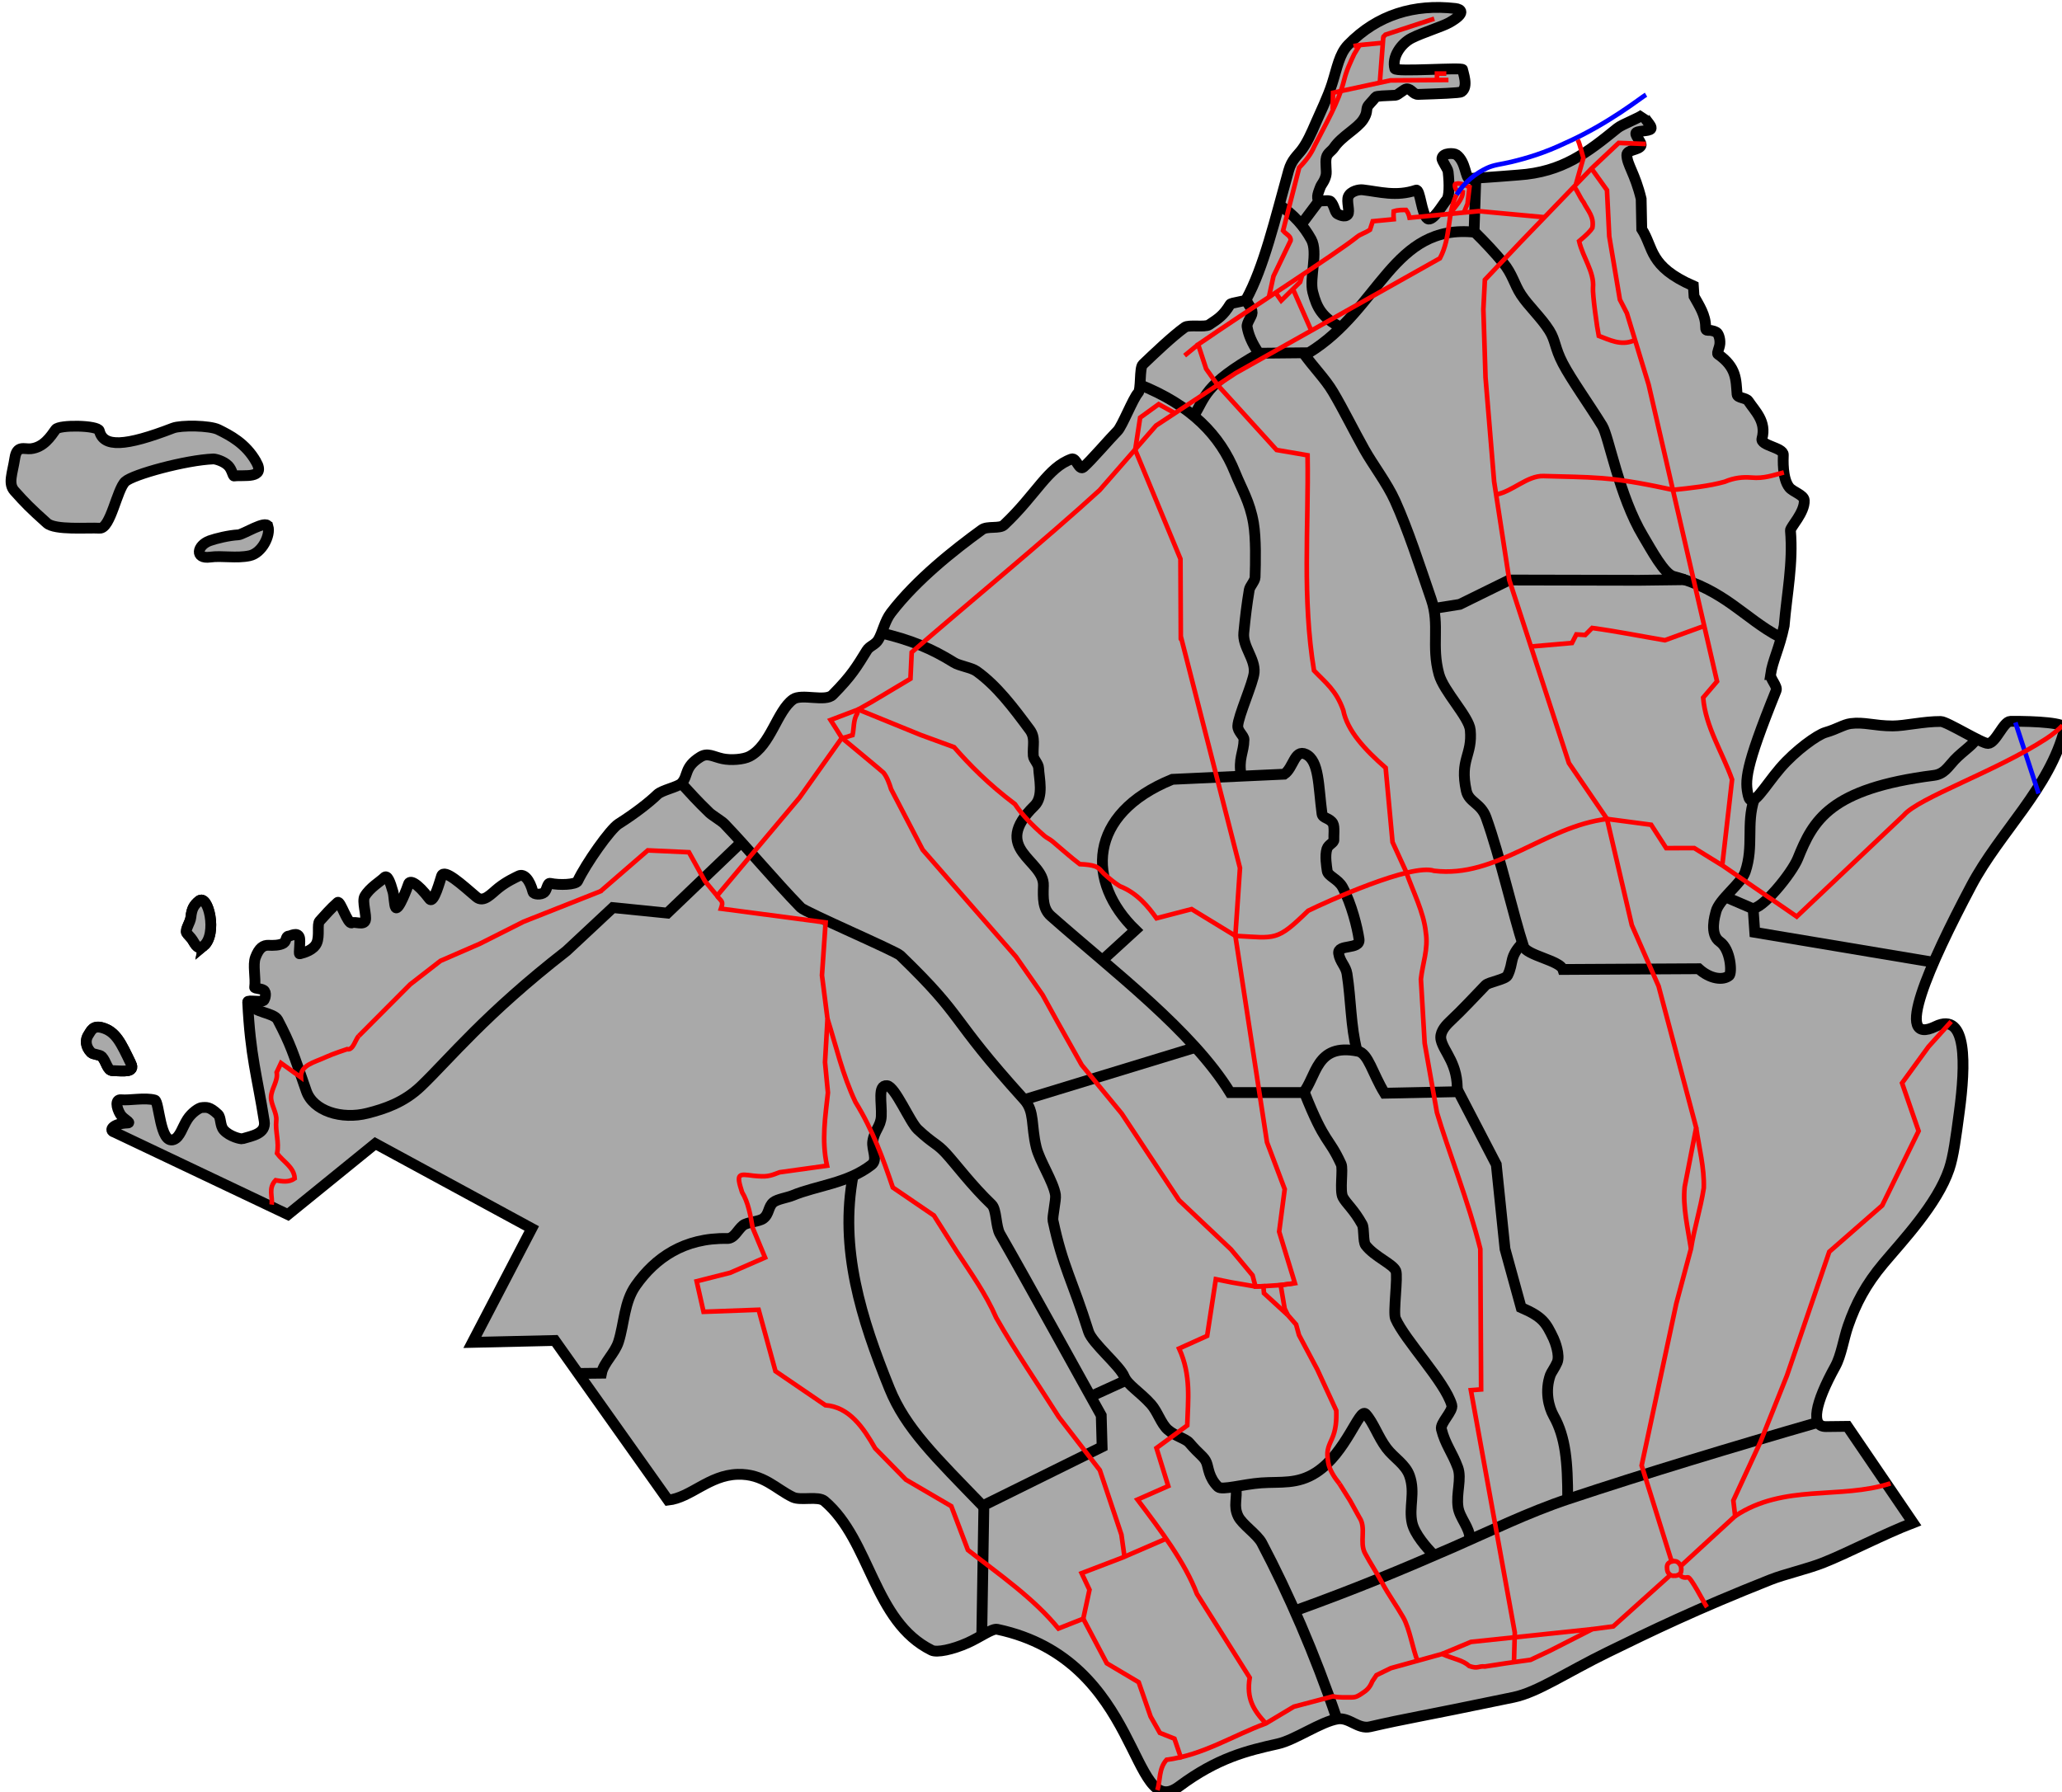 <?xml version="1.0" encoding="UTF-8" standalone="no"?>
<!-- Created with Inkscape (http://www.inkscape.org/) -->

<svg
   xmlns:dc="http://purl.org/dc/elements/1.1/"
   xmlns:cc="http://creativecommons.org/ns#"
   xmlns:rdf="http://www.w3.org/1999/02/22-rdf-syntax-ns#"
   xmlns:svg="http://www.w3.org/2000/svg"
   xmlns="http://www.w3.org/2000/svg"
   xmlns:sodipodi="http://sodipodi.sourceforge.net/DTD/sodipodi-0.dtd"
   xmlns:inkscape="http://www.inkscape.org/namespaces/inkscape"
   width="117.973mm"
   height="102.553mm"
   viewBox="0 0 117.973 102.553"
   version="1.1"
   id="svg949"
   sodipodi:docname="PhlMapProvCavRoad.svg"
   inkscape:version="0.92.2 (5c3e80d, 2017-08-06)">
  <defs
     id="defs943" />
  <sodipodi:namedview
     id="base"
     pagecolor="#ffffff"
     bordercolor="#666666"
     borderopacity="1.0"
     inkscape:pageopacity="0.0"
     inkscape:pageshadow="2"
     inkscape:zoom="1.3596425"
     inkscape:cx="222.9418"
     inkscape:cy="193.80095"
     inkscape:document-units="mm"
     inkscape:current-layer="g1056"
     showgrid="false"
     inkscape:window-width="1366"
     inkscape:window-height="705"
     inkscape:window-x="-4"
     inkscape:window-y="-4"
     inkscape:window-maximized="1" />
  <g
     inkscape:label="Layer 1"
     inkscape:groupmode="layer"
     id="layer1"
     transform="translate(-40.647,-94.447)">
    <g
       transform="matrix(0.265,0,0,0.265,-114.252,30.537)"
       id="g79">
      <g
         id="g1038"
         transform="translate(-0.558,-31.4)">
        <g
           id="g1662">
          <g
             id="g5556"
             transform="matrix(2.332,0,0,2.332,-1110.843,-652.132)">
            <g
               id="g5380">
              <g
                 id="g990">
                <g
                   id="g1056">
                  <g
                     id="g1024">
                    <g
                       style="fill:#a9a9a9;fill-opacity:1;stroke:#000000;stroke-opacity:1"
                       id="g1691">
                      <path
                         style="fill:none;fill-opacity:1;fill-rule:evenodd;stroke:#000000;stroke-width:1px;stroke-linecap:butt;stroke-linejoin:miter;stroke-opacity:1"
                         d="m 746.091,484.116 c 1.317,-1.076 0.422,-4.886 -0.44,-4.159 -0.44,0.371 -0.658,0.696 -0.738,1.502 -0.049,0.499 -0.542,1.112 -0.395,1.448 0.041,0.092 0.401,0.426 0.535,0.645 0.306,0.502 0.545,0.966 1.038,0.563 z"
                         id="path3052"
                         sodipodi:nodetypes="csssss"
                         inkscape:connector-curvature="0" />
                      <path
                         style="fill:none;fill-opacity:1;fill-rule:evenodd;stroke:#000000;stroke-width:1px;stroke-linecap:butt;stroke-linejoin:miter;stroke-opacity:1"
                         d="m 739.352,494.988 c -0.912,-1.878 -1.37,-2.955 -2.68,-3.306 -0.844,-0.226 -1.015,0.336 -1.232,0.646 -0.318,0.455 -0.307,1.118 0.245,1.665 0.177,0.176 0.806,0.181 0.982,0.37 0.437,0.472 0.491,1.298 1.006,1.302 0.929,0.01 2.123,0.236 1.68,-0.678 z"
                         id="path3054"
                         sodipodi:nodetypes="cssssss"
                         inkscape:connector-curvature="0" />
                      <path
                         style="fill:none;fill-opacity:1;fill-rule:evenodd;stroke:#000000;stroke-width:1px;stroke-linecap:butt;stroke-linejoin:miter;stroke-opacity:1"
                         d="m 863.877,412.945 -0.166,5.01 c 1.081,1.066 1.948,2.012 2.684,2.894 0.877,1.051 1.035,2.012 1.673,2.978 0.695,1.052 1.859,2.111 2.609,3.299 0.588,0.932 0.495,1.607 1.251,3.054 0.784,1.5 2.428,3.79 3.651,5.773 0.611,0.991 1.558,6.51 3.787,10.219 0.755,1.257 1.937,3.495 2.812,3.726 4.739,1.253 6.546,3.867 9.777,5.584"
                         id="path3058"
                         sodipodi:nodetypes="ccssssssss"
                         inkscape:connector-curvature="0" />
                      <path
                         style="fill:none;fill-opacity:1;fill-rule:evenodd;stroke:#000000;stroke-width:1px;stroke-linecap:butt;stroke-linejoin:miter;stroke-opacity:1"
                         d="m 842.648,424.2 c 0.044,0.547 0.524,0.775 0.515,1.291 -0.006,0.327 -0.525,0.928 -0.464,1.293 0.114,0.676 0.403,1.452 1.085,2.452 l 4.634,-0.046 c 6.614,-4.059 7.75,-12.008 15.413,-11.155"
                         id="path3834"
                         sodipodi:nodetypes="cssccs"
                         inkscape:connector-curvature="0" />
                      <path
                         style="fill:none;fill-opacity:1;fill-rule:evenodd;stroke:#000000;stroke-width:1px;stroke-linecap:butt;stroke-linejoin:miter;stroke-opacity:1"
                         d="m 845.608,415.455 c 1.438,0.945 2.37,2.049 3.027,3.24 0.666,1.208 -0.196,3.566 0.143,4.876 0.377,1.462 0.855,2.348 2.58,3.259"
                         id="path3836"
                         sodipodi:nodetypes="csss"
                         inkscape:connector-curvature="0" />
                      <path
                         style="fill:none;fill-opacity:1;fill-rule:evenodd;stroke:#000000;stroke-width:1px;stroke-linecap:butt;stroke-linejoin:miter;stroke-opacity:1"
                         d="m 847.795,417.205 1.688,-2.25"
                         id="path3838"
                         sodipodi:nodetypes="cs"
                         inkscape:connector-curvature="0" />
                      <path
                         style="fill:none;fill-opacity:1;fill-rule:evenodd;stroke:#000000;stroke-width:1px;stroke-linecap:butt;stroke-linejoin:miter;stroke-opacity:1"
                         d="m 847.863,429.149 c 0.963,1.381 2.04,2.405 2.797,3.684 0.954,1.611 1.91,3.559 2.885,5.301 0.81,1.446 2.111,3.132 2.848,4.763 1.199,2.654 2.245,5.889 3.365,9.153 0.8,2.333 -0.02,4.279 0.705,6.913 0.434,1.579 2.785,3.949 2.896,5.154 0.221,2.386 -1,2.675 -0.369,5.623 0.234,1.092 1.344,1.127 1.833,2.48 1.305,3.611 2.517,9.039 3.468,11.941 0.272,0.83 3.372,1.306 3.645,2.135 l 12.57,-0.068 c 1.055,0.964 2.28,1.107 2.827,0.627 0.26,-0.228 0.155,-2.411 -0.87,-3.129 -0.986,-0.69 -0.447,-2.433 -0.357,-2.788 0.294,-1.16 2.328,-2.562 2.711,-3.682 0.812,-2.378 0.071,-4.417 0.825,-6.72"
                         id="path3840"
                         sodipodi:nodetypes="csssssssssccsssss"
                         inkscape:connector-curvature="0" />
                      <path
                         style="fill:none;fill-opacity:1;fill-rule:evenodd;stroke:#000000;stroke-width:1px;stroke-linecap:butt;stroke-linejoin:miter;stroke-opacity:1"
                         d="m 859.829,452.894 2.557,-0.406 4.585,-2.254 12.011,0.025 4.342,-0.055"
                         id="path3844"
                         sodipodi:nodetypes="ccccs"
                         inkscape:connector-curvature="0" />
                      <path
                         style="fill:none;fill-opacity:1;fill-rule:evenodd;stroke:#000000;stroke-width:1px;stroke-linecap:butt;stroke-linejoin:miter;stroke-opacity:1"
                         d="m 887.141,479.644 2.407,1.034 0.151,2.18 16.625,2.784"
                         id="path3847"
                         sodipodi:nodetypes="cccs"
                         inkscape:connector-curvature="0" />
                      <path
                         style="fill:none;fill-opacity:1;fill-rule:evenodd;stroke:#000000;stroke-width:1px;stroke-linecap:butt;stroke-linejoin:miter;stroke-opacity:1"
                         d="m 889.391,480.644 c 0.925,0.213 3.74,-3.248 4.297,-4.633 1.416,-3.516 2.94,-6.466 12.597,-7.688 0.946,-0.12 1.299,-0.781 1.892,-1.418 0.782,-0.84 2.031,-1.606 2.023,-2.076"
                         id="path3849"
                         sodipodi:nodetypes="cssss"
                         inkscape:connector-curvature="0" />
                      <path
                         style="fill:none;fill-opacity:1;fill-rule:evenodd;stroke:#000000;stroke-width:1px;stroke-linecap:butt;stroke-linejoin:miter;stroke-opacity:1"
                         d="m 832.685,432.121 c 4.888,1.936 7.534,4.773 8.887,8.132 0.644,1.6 1.381,2.731 1.717,4.702 0.243,1.425 0.192,3.669 0.148,5.033 -0.011,0.339 -0.488,0.835 -0.538,1.144 -0.231,1.407 -0.352,2.397 -0.507,3.985 -0.126,1.287 1.068,2.399 0.959,3.68 -0.08,0.95 -1.473,4.016 -1.515,4.952 -0.023,0.507 0.581,0.913 0.575,1.263 -0.02,1.212 -0.546,1.733 -0.259,3.349"
                         id="path3851"
                         sodipodi:nodetypes="csssssssss"
                         inkscape:connector-curvature="0" />
                      <path
                         style="fill:none;fill-opacity:1;fill-rule:evenodd;stroke:#000000;stroke-width:1px;stroke-linecap:butt;stroke-linejoin:miter;stroke-opacity:1"
                         d="m 843.885,429.214 c -5.289,2.964 -5.045,4.18 -6.129,5.816"
                         id="path3866"
                         sodipodi:nodetypes="cs"
                         inkscape:connector-curvature="0" />
                      <path
                         style="fill:none;fill-opacity:1;fill-rule:evenodd;stroke:#000000;stroke-width:1px;stroke-linecap:butt;stroke-linejoin:miter;stroke-opacity:1"
                         d="m 847.838,497.805 c 1.324,-1.565 1.186,-4.739 5.134,-3.936 0.946,0.192 1.347,2.08 2.456,3.886 l 6.837,-0.143 3.502,6.742 0.809,7.823 1.493,5.425 c 2.023,0.876 2.306,1.417 3.002,2.873 0.12,0.252 0.624,1.545 0.328,2.216 -0.211,0.479 -0.546,0.928 -0.623,1.147 -0.521,1.467 -0.174,2.948 0.31,3.808 1.096,1.95 1.298,4.251 1.294,7.71"
                         id="path3870"
                         sodipodi:nodetypes="cscccccsssss"
                         inkscape:connector-curvature="0" />
                      <path
                         style="fill:none;fill-opacity:1;fill-rule:evenodd;stroke:#000000;stroke-width:1px;stroke-linecap:butt;stroke-linejoin:miter;stroke-opacity:1"
                         d="m 868.281,483.749 c -1.399,1.437 -0.853,1.841 -1.465,3.095 -0.188,0.385 -1.75,0.607 -2.043,0.909 -1.064,1.092 -2.001,2.139 -3.321,3.381 -0.485,0.457 -0.951,1.053 -0.795,1.703 0.273,1.14 1.613,2.205 1.491,4.824"
                         id="path3872"
                         sodipodi:nodetypes="csssss"
                         inkscape:connector-curvature="0" />
                      <path
                         style="fill:none;fill-opacity:1;fill-rule:evenodd;stroke:#000000;stroke-width:1px;stroke-linecap:butt;stroke-linejoin:miter;stroke-opacity:1"
                         d="m 847.208,545.647 c 5.582,-2.011 9.726,-3.742 14.645,-5.888 3.139,-1.369 6.889,-3.205 10.567,-4.427 7.186,-2.388 15.109,-4.787 23.273,-7.141"
                         id="path3874"
                         sodipodi:nodetypes="csss"
                         inkscape:connector-curvature="0" />
                      <path
                         style="fill:none;fill-opacity:1;fill-rule:evenodd;stroke:#000000;stroke-width:1px;stroke-linecap:butt;stroke-linejoin:miter;stroke-opacity:1"
                         d="m 808.707,455.111 c 2.893,0.678 4.81,1.487 6.856,2.765 0.503,0.314 1.609,0.462 2.083,0.799 1.908,1.36 3.421,3.393 4.924,5.416 0.562,0.757 0.267,1.441 0.333,2.423 0.023,0.342 0.478,0.719 0.496,1.148 0.037,0.914 0.487,2.624 -0.381,3.469 -4.142,4.033 0.907,4.992 0.823,7.397 -0.042,1.209 -0.054,2.16 0.7,2.826 5.808,5.131 13.07,10.618 16.586,16.337 h 6.878 c 1.947,4.899 2.21,4.04 3.4,6.634 0.207,0.451 -0.158,2.464 0.163,3.066 0.309,0.579 1.026,1.139 1.788,2.519 0.195,0.353 0.062,1.585 0.314,1.914 0.822,1.072 2.525,1.738 2.796,2.378 0.218,0.516 -0.264,3.872 -0.032,4.413 0.848,1.98 4.605,5.878 5.212,8.015 0.159,0.561 -1.102,1.659 -0.959,2.235 0.353,1.412 1.004,2.15 1.518,3.545 0.384,1.042 -0.171,2.392 0.026,3.689 0.152,0.995 1.11,1.921 1.073,2.873"
                         id="path3876"
                         sodipodi:nodetypes="cssssssssccsssssssssss"
                         inkscape:connector-curvature="0" />
                      <path
                         style="fill:none;fill-opacity:1;fill-rule:evenodd;stroke:#000000;stroke-width:1px;stroke-linecap:butt;stroke-linejoin:miter;stroke-opacity:1"
                         d="m 829.213,485.517 3.146,-2.878 c -4.544,-4.408 -4.506,-10.723 3.422,-13.95 l 10.354,-0.476 c 0.858,-0.58 0.954,-2.34 1.995,-1.846 1.246,0.592 1.157,2.891 1.503,5.515 0.058,0.44 0.712,0.365 1.012,0.892 0.176,0.308 0.057,1.23 0.088,1.502 0.034,0.294 -0.512,0.432 -0.645,0.855 -0.203,0.647 -0.03,1.606 0.026,2.031 0.068,0.504 1.011,0.757 1.423,1.519 0.824,1.526 1.377,3.759 1.524,4.812 0.142,1.018 -2.017,0.416 -1.887,1.322 0.112,0.778 0.663,1.169 0.776,1.888 0.374,2.398 0.334,4.877 0.92,7.106"
                         id="path3878"
                         sodipodi:nodetypes="ccccsssssssssss"
                         inkscape:connector-curvature="0" />
                      <path
                         style="fill:none;fill-opacity:1;fill-rule:evenodd;stroke:#000000;stroke-width:1px;stroke-linecap:butt;stroke-linejoin:miter;stroke-opacity:1"
                         d="m 790.411,469.165 c 0.818,0.878 1.258,1.407 2.516,2.623 0.217,0.21 1.144,0.783 1.367,1.014 2.173,2.261 4.648,5.257 7.083,7.763 0.415,0.428 8.786,4.024 9.202,4.427 6.197,5.992 4.322,5.444 11.481,13.357 0.994,1.098 0.624,2.38 1.117,4.408 0.309,1.27 1.6,3.208 1.78,4.413 0.068,0.457 -0.304,2.021 -0.228,2.38 0.915,4.302 1.772,5.45 3.289,10.281 0.333,1.062 2.903,3.16 3.303,4.159 0.303,0.759 1.493,1.458 2.485,2.569 0.607,0.68 0.919,1.792 1.555,2.355 0.66,0.585 1.663,0.832 1.975,1.198 0.993,1.169 1.376,1.273 1.607,1.844 0.189,0.467 0.188,1.393 1.069,2.249 0.349,0.339 2.312,-0.248 3.989,-0.368 1.796,-0.129 3.353,0.16 5.095,-0.97 2.771,-1.796 4.015,-6.025 4.577,-5.414 0.717,0.777 1.154,2.136 1.94,3.174 0.692,0.913 1.754,1.478 2.131,2.568 0.542,1.567 -0.094,2.911 0.231,4.352 0.235,1.041 1.352,2.302 1.966,2.929"
                         id="path3880"
                         sodipodi:nodetypes="cssssssssssssssssssssss"
                         inkscape:connector-curvature="0" />
                      <path
                         style="fill:none;fill-opacity:1;fill-rule:evenodd;stroke:#000000;stroke-width:1px;stroke-linecap:butt;stroke-linejoin:miter;stroke-opacity:1"
                         d="m 822.026,498.367 15.79,-4.824"
                         id="path3059"
                         sodipodi:nodetypes="cs"
                         inkscape:connector-curvature="0" />
                      <path
                         style="fill:none;fill-opacity:1;fill-rule:evenodd;stroke:#000000;stroke-width:1px;stroke-linecap:butt;stroke-linejoin:miter;stroke-opacity:1"
                         d="m 841.658,534.186 c 0.163,1.143 -0.257,1.747 0.211,2.737 0.358,0.758 1.767,1.676 2.188,2.474 2.493,4.73 4.904,10.264 6.94,16.25"
                         id="path3061"
                         sodipodi:nodetypes="csss"
                         inkscape:connector-curvature="0" />
                      <path
                         style="fill:none;fill-opacity:1;fill-rule:evenodd;stroke:#000000;stroke-width:1px;stroke-linecap:butt;stroke-linejoin:miter;stroke-opacity:1"
                         d="m 750.416,489.45 c 0.262,0.843 2.181,0.826 2.538,1.511 1.198,2.299 1.39,2.958 2.644,6.585 0.643,1.859 3.263,2.676 5.672,2.059 1.57,-0.402 3.36,-0.98 4.957,-2.51 2.623,-2.513 5.937,-6.665 13.446,-12.505 l 4.31,-4.023 5.04,0.51 6.933,-6.638"
                         id="path3063"
                         sodipodi:nodetypes="csssscccs"
                         inkscape:connector-curvature="0" />
                      <path
                         style="fill:none;fill-opacity:1;fill-rule:evenodd;stroke:#000000;stroke-width:1px;stroke-linecap:butt;stroke-linejoin:miter;stroke-opacity:1"
                         d="m 806.233,505.316 c -1.305,6.835 0.741,13.31 3.353,19.769 1.504,3.72 4.263,6.356 8.638,10.885"
                         id="path3067"
                         sodipodi:nodetypes="css"
                         inkscape:connector-curvature="0" />
                      <path
                         style="fill:none;fill-opacity:1;fill-rule:evenodd;stroke:#000000;stroke-width:1px;stroke-linecap:butt;stroke-linejoin:miter;stroke-opacity:1"
                         d="m 828.241,525.822 3.329,-1.52"
                         id="path3069"
                         sodipodi:nodetypes="cs"
                         inkscape:connector-curvature="0" />
                      <path
                         style="fill:#a9a9a9;fill-opacity:1;fill-rule:evenodd;stroke:#000000;stroke-width:1;stroke-linecap:butt;stroke-linejoin:miter;stroke-miterlimit:4;stroke-dasharray:none;stroke-opacity:1"
                         d="m 891.168,458.987 c -0.056,0.398 0.666,1.094 0.51,1.48 -2.94,7.279 -2.892,8.371 -2.582,9.738 0.31,1.367 1.473,-0.822 2.96,-2.552 1.421,-1.653 3.445,-3.09 4.181,-3.302 1.075,-0.309 1.682,-0.737 2.337,-0.825 1.247,-0.167 2.195,0.221 3.898,0.221 1.153,-0.003 2.854,-0.424 4.449,-0.414 0.574,0.004 3.825,2.058 4.373,2.037 0.722,-0.028 1.416,-2.042 2.068,-2.052 2.444,-0.019 5.166,0.15 5.036,0.671 -1.383,5.521 -6.008,9.552 -8.652,14.547 -3.926,7.418 -7.268,14.954 -3.312,13.034 2.973,-1.443 2.771,3.642 2.207,7.867 -0.329,2.465 -0.548,4.171 -0.947,5.348 -1.101,3.252 -4.328,6.644 -6.077,8.729 -1.642,1.958 -2.564,3.724 -3.277,5.778 -0.411,1.183 -0.634,2.757 -1.188,3.76 -1.899,3.439 -2.3,5.587 -0.858,5.571 l 1.979,-0.022 6.079,8.932 c -2.639,1.008 -5.981,2.764 -8.272,3.677 -1.499,0.598 -3.61,1.067 -4.933,1.592 -6.989,2.773 -10.968,4.717 -15.022,6.694 -3.862,1.884 -6.509,3.722 -8.763,4.191 -9.191,1.914 -9.727,1.909 -13.281,2.73 -1.108,0.256 -1.922,-0.888 -2.995,-0.722 -1.54,0.239 -3.952,1.951 -5.54,2.304 -2.844,0.633 -5.587,1.293 -9.152,3.95 -4.527,3.374 -3.376,-11.715 -16.83,-14.556 -0.47,-0.099 -1.591,0.743 -2.755,1.262 -1.383,0.616 -2.827,0.919 -3.312,0.68 -5.399,-2.661 -5.637,-10.163 -9.923,-13.813 -0.582,-0.495 -2.204,-0.023 -2.916,-0.359 -1.562,-0.737 -2.733,-2.189 -5.127,-2.12 -2.653,0.077 -4.34,2.162 -6.438,2.391 l -10.485,-14.784 -7.634,0.175 5.497,-10.546 -14.481,-7.86 -8.094,6.571 -16.068,-7.632 c -0.538,-0.131 -0.19,-0.798 1.227,-0.848 0.4,-0.014 -0.395,-0.335 -0.675,-0.803 -0.395,-0.66 -0.464,-1.393 0.059,-1.346 0.863,0.078 2.203,-0.224 3.14,0.03 0.416,0.113 0.465,4.121 1.736,3.659 0.597,-0.217 0.795,-1.135 1.286,-1.894 0.382,-0.59 1.08,-1.09 1.382,-1.08 0.343,0.006 0.625,-0.133 1.438,0.639 0.303,0.288 0.165,1.038 0.54,1.455 0.544,0.604 1.581,0.846 1.725,0.802 0.891,-0.272 2.206,-0.455 2.021,-1.63 -0.664,-4.221 -1.287,-5.971 -1.536,-11.046 -0.011,-0.216 1.339,0.102 1.521,-0.169 0.069,-0.102 0.277,-0.708 -0.05,-0.916 -0.255,-0.162 -0.841,-0.147 -0.825,-0.258 0.124,-0.871 -0.192,-2.076 0.075,-2.782 0.335,-0.884 0.732,-1.143 1.243,-1.113 0.309,0.019 1.034,0.024 1.377,-0.214 0.277,-0.193 0.166,-0.634 0.463,-0.644 0.202,-0.005 0.775,-0.384 0.976,0.093 0.141,0.335 -0.079,1.585 0.033,1.557 0.433,-0.107 1.294,-0.353 1.579,-1.001 0.295,-0.672 0.011,-1.75 0.27,-2.032 0.499,-0.542 0.962,-1.103 1.67,-1.729 0.243,-0.215 0.932,2.071 1.313,1.892 0.319,-0.15 1.095,0.256 1.25,-0.221 0.145,-0.447 -0.33,-1.765 -0.058,-2.239 0.459,-0.8 1.49,-1.399 1.811,-1.736 0.281,-0.295 0.539,0.374 0.81,1.341 0.094,0.336 0.112,1.252 0.239,1.43 0.264,0.368 1.126,-1.94 1.188,-2.164 0.112,-0.402 0.779,-0.162 1.957,1.382 0.385,0.504 0.999,-1.833 1.11,-2.14 0.252,-0.697 1.88,0.81 3.221,1.95 0.677,0.576 1.365,-0.294 2.06,-0.843 0.769,-0.607 1.526,-0.941 1.849,-1.103 0.51,-0.257 1.036,0.364 1.331,1.484 0.064,0.242 0.765,0.281 1.046,0.036 0.263,-0.23 0.275,-0.898 0.551,-0.837 0.862,0.188 2.378,0.129 2.539,-0.207 0.781,-1.636 3.006,-4.808 3.79,-5.302 1.479,-0.933 2.83,-1.98 3.591,-2.718 0.424,-0.41 1.9,-0.688 2.238,-1.049 0.657,-0.701 0.208,-1.472 1.738,-2.424 0.69,-0.429 1.173,-0.025 2.066,0.164 0.765,0.161 1.924,0.077 2.492,-0.218 1.959,-1.019 2.541,-4.216 4.029,-5.278 0.792,-0.566 2.994,0.257 3.665,-0.42 1.774,-1.791 2.239,-2.624 3.171,-4.125 0.252,-0.406 0.772,-0.498 1.06,-0.979 0.391,-0.652 0.578,-1.724 1.169,-2.495 2.355,-3.074 5.865,-5.842 8.419,-7.694 0.508,-0.369 1.639,-0.057 2.045,-0.44 3.018,-2.849 4.037,-5.323 6.258,-6.107 0.434,-0.153 0.679,1.112 1.097,0.758 0.649,-0.55 2.461,-2.662 3.158,-3.363 0.418,-0.421 1.461,-3.061 1.894,-3.502 0.317,-0.323 0.11,-2.322 0.443,-2.64 1.021,-0.974 2.719,-2.603 3.894,-3.45 0.357,-0.258 1.868,0.021 2.237,-0.225 0.852,-0.568 1.32,-0.849 1.956,-1.897 0.098,-0.162 1.382,-0.267 1.477,-0.44 1.638,-2.976 2.672,-7.415 3.936,-11.939 0.286,-1.023 0.808,-1.383 1.238,-1.962 0.467,-0.628 0.849,-1.469 1.297,-2.51 0.38,-0.883 1.092,-2.34 1.477,-3.543 0.486,-1.521 0.674,-2.786 1.495,-3.635 2.715,-2.808 6.161,-3.801 9.922,-3.368 0.532,0.061 1.052,0.402 -0.558,1.312 -0.639,0.361 -2.455,0.917 -3.457,1.42 -1.048,0.526 -1.879,1.8 -1.58,2.843 0.093,0.326 6.293,-0.142 6.284,0.087 -0.009,0.229 0.578,1.589 -0.125,2.057 -0.166,0.111 -2.082,0.174 -3.991,0.238 -0.496,0.017 -0.617,-0.529 -1.082,-0.511 -0.222,0.008 -0.812,0.579 -1.017,0.589 -0.997,0.043 -1.768,0.066 -1.844,0.162 -0.374,0.474 -0.682,0.715 -0.769,0.94 -0.107,0.276 0.024,0.527 -0.387,1.152 -0.555,0.844 -1.997,1.546 -2.704,2.595 -0.222,0.33 -0.609,0.494 -0.709,0.914 -0.12,0.508 0.063,1.276 -0.034,1.667 -0.147,0.591 -0.423,0.793 -0.534,1.112 -0.125,0.358 -0.41,0.96 -0.121,1.188 0.19,0.149 0.912,-0.076 1.09,0.11 0.35,0.366 0.384,1.023 0.637,1.148 0.147,0.073 0.683,0.366 0.948,0.051 0.227,-0.27 -0.144,-1.226 0.051,-1.663 0.227,-0.509 0.997,-0.658 1.32,-0.621 1.562,0.178 3.093,0.659 4.955,0.031 0.383,-0.129 0.502,2.275 1.048,2.64 0.502,0.335 1.432,-1.353 1.773,-1.734 0.253,-0.283 0.277,-1.414 0.142,-2.612 -0.034,-0.303 -0.605,-1.02 -0.569,-1.248 0.084,-0.522 1.107,-0.492 1.333,-0.329 0.898,0.644 0.827,2.225 1.217,2.204 1.924,-0.103 4.333,-0.308 4.522,-0.321 4.092,-0.272 6.392,-2.084 9.166,-4.337 0.473,-0.384 2.08,-0.952 2.459,-1.306 -0.134,0.37 0.812,1.054 0.653,1.363 -0.134,0.261 -1.379,0.147 -1.404,0.424 -0.026,0.281 0.604,0.895 0.48,1.145 -0.206,0.418 -1.32,0.357 -1.312,0.856 0.014,0.898 0.761,1.703 1.328,4.066 l 0.055,2.799 c 1.121,1.742 0.624,3.442 4.777,5.26 l 0.064,0.963 c 0.485,0.873 1.07,1.745 1.07,2.807 2e-4,0.623 0.237,0.115 1.008,0.527 0.151,0.081 0.353,0.538 0.315,1.045 -0.031,0.412 -0.312,0.885 -0.184,0.975 1.755,1.229 1.665,2.372 1.777,3.732 0.028,0.337 0.834,0.295 1.037,0.604 0.629,0.954 1.702,1.891 1.266,3.49 -0.176,0.645 1.991,0.818 1.976,1.49 -0.01,0.418 -0.109,2.206 0.555,3.027 0.335,0.415 1.355,0.69 1.383,1.19 0.063,1.126 -1.304,2.493 -1.279,2.787 0.261,3.074 -0.326,5.79 -0.582,8.835 -0.441,2.116 -1.075,3.232 -1.254,4.512 z"
                         id="path3056"
                         sodipodi:nodetypes="sszssssssssssssssssccssssssssssssssccccccsssssssssssssssssssssssssssssssssssssssssssssssssssssssssssssssssssssssszsssssssssssssssssssssssssscccccccccccccccccccccs"
                         inkscape:connector-curvature="0" />
                    </g>
                    <g
                       style="fill:none"
                       id="g1691-8">
                      <path
                         style="fill:#a9a9a9;fill-opacity:1;fill-rule:evenodd;stroke:#000000;stroke-width:1px;stroke-linecap:butt;stroke-linejoin:miter;stroke-opacity:1"
                         d="m 746.091,484.116 c 1.317,-1.076 0.422,-4.886 -0.44,-4.159 -0.44,0.371 -0.658,0.696 -0.738,1.502 -0.049,0.499 -0.542,1.112 -0.395,1.448 0.041,0.092 0.401,0.426 0.535,0.645 0.306,0.502 0.545,0.966 1.038,0.563 z"
                         id="path3052-1"
                         sodipodi:nodetypes="csssss"
                         inkscape:connector-curvature="0" />
                      <path
                         style="fill:#a9a9a9;fill-opacity:1;fill-rule:evenodd;stroke:#000000;stroke-width:1px;stroke-linecap:butt;stroke-linejoin:miter;stroke-opacity:1"
                         d="m 739.352,494.988 c -0.912,-1.878 -1.37,-2.955 -2.68,-3.306 -0.844,-0.226 -1.015,0.336 -1.232,0.646 -0.318,0.455 -0.307,1.118 0.245,1.665 0.177,0.176 0.806,0.181 0.982,0.37 0.437,0.472 0.491,1.298 1.006,1.302 0.929,0.01 2.123,0.236 1.68,-0.678 z"
                         id="path3054-5"
                         sodipodi:nodetypes="cssssss"
                         inkscape:connector-curvature="0" />
                      <path
                         style="fill:none;fill-rule:evenodd;stroke:#000000;stroke-width:1px;stroke-linecap:butt;stroke-linejoin:miter;stroke-opacity:1"
                         d="m 863.877,412.945 -0.166,5.01 c 1.081,1.066 1.948,2.012 2.684,2.894 0.877,1.051 1.035,2.012 1.673,2.978 0.695,1.052 1.859,2.111 2.609,3.299 0.588,0.932 0.495,1.607 1.251,3.054 0.784,1.5 2.428,3.79 3.651,5.773 0.611,0.991 1.558,6.51 3.787,10.219 0.755,1.257 1.937,3.495 2.812,3.726 4.739,1.253 6.546,3.867 9.777,5.584"
                         id="path3058-2"
                         sodipodi:nodetypes="ccssssssss"
                         inkscape:connector-curvature="0" />
                      <path
                         style="fill:none;fill-rule:evenodd;stroke:#000000;stroke-width:1px;stroke-linecap:butt;stroke-linejoin:miter;stroke-opacity:1"
                         d="m 842.648,424.2 c 0.044,0.547 0.524,0.775 0.515,1.291 -0.006,0.327 -0.525,0.928 -0.464,1.293 0.114,0.676 0.403,1.452 1.085,2.452 l 4.634,-0.046 c 6.614,-4.059 7.75,-12.008 15.413,-11.155"
                         id="path3834-3"
                         sodipodi:nodetypes="cssccs"
                         inkscape:connector-curvature="0" />
                      <path
                         style="fill:none;fill-rule:evenodd;stroke:#000000;stroke-width:1px;stroke-linecap:butt;stroke-linejoin:miter;stroke-opacity:1"
                         d="m 845.608,415.455 c 1.438,0.945 2.37,2.049 3.027,3.24 0.666,1.208 -0.196,3.566 0.143,4.876 0.377,1.462 0.855,2.348 2.58,3.259"
                         id="path3836-6"
                         sodipodi:nodetypes="csss"
                         inkscape:connector-curvature="0" />
                      <path
                         style="fill:none;fill-rule:evenodd;stroke:#000000;stroke-width:1px;stroke-linecap:butt;stroke-linejoin:miter;stroke-opacity:1"
                         d="m 847.795,417.205 1.688,-2.25"
                         id="path3838-3"
                         sodipodi:nodetypes="cs"
                         inkscape:connector-curvature="0" />
                      <path
                         style="fill:none;fill-rule:evenodd;stroke:#000000;stroke-width:1px;stroke-linecap:butt;stroke-linejoin:miter;stroke-opacity:1"
                         d="m 847.863,429.149 c 0.963,1.381 2.04,2.405 2.797,3.684 0.954,1.611 1.91,3.559 2.885,5.301 0.81,1.446 2.111,3.132 2.848,4.763 1.199,2.654 2.245,5.889 3.365,9.153 0.8,2.333 -0.02,4.279 0.705,6.913 0.434,1.579 2.785,3.949 2.896,5.154 0.221,2.386 -1,2.675 -0.369,5.623 0.234,1.092 1.344,1.127 1.833,2.48 1.305,3.611 2.517,9.039 3.468,11.941 0.272,0.83 3.372,1.306 3.645,2.135 l 12.57,-0.068 c 1.055,0.964 2.28,1.107 2.827,0.627 0.26,-0.228 0.155,-2.411 -0.87,-3.129 -0.986,-0.69 -0.447,-2.433 -0.357,-2.788 0.294,-1.16 2.328,-2.562 2.711,-3.682 0.812,-2.378 0.071,-4.417 0.825,-6.72"
                         id="path3840-1"
                         sodipodi:nodetypes="csssssssssccsssss"
                         inkscape:connector-curvature="0" />
                      <path
                         style="fill:none;fill-rule:evenodd;stroke:#000000;stroke-width:1px;stroke-linecap:butt;stroke-linejoin:miter;stroke-opacity:1"
                         d="m 859.829,452.894 2.557,-0.406 4.585,-2.254 12.011,0.025 4.342,-0.055"
                         id="path3844-2"
                         sodipodi:nodetypes="ccccs"
                         inkscape:connector-curvature="0" />
                      <path
                         style="fill:none;fill-rule:evenodd;stroke:#000000;stroke-width:1px;stroke-linecap:butt;stroke-linejoin:miter;stroke-opacity:1"
                         d="m 887.141,479.644 2.407,1.034 0.151,2.18 16.625,2.784"
                         id="path3847-8"
                         sodipodi:nodetypes="cccs"
                         inkscape:connector-curvature="0" />
                      <path
                         style="fill:none;fill-rule:evenodd;stroke:#000000;stroke-width:1px;stroke-linecap:butt;stroke-linejoin:miter;stroke-opacity:1"
                         d="m 889.391,480.644 c 0.925,0.213 3.74,-3.248 4.297,-4.633 1.416,-3.516 2.94,-6.466 12.597,-7.688 0.946,-0.12 1.299,-0.781 1.892,-1.418 0.782,-0.84 2.031,-1.606 2.023,-2.076"
                         id="path3849-7"
                         sodipodi:nodetypes="cssss"
                         inkscape:connector-curvature="0" />
                      <path
                         style="fill:none;fill-rule:evenodd;stroke:#000000;stroke-width:1px;stroke-linecap:butt;stroke-linejoin:miter;stroke-opacity:1"
                         d="m 832.685,432.121 c 4.888,1.936 7.534,4.773 8.887,8.132 0.644,1.6 1.381,2.731 1.717,4.702 0.243,1.425 0.192,3.669 0.148,5.033 -0.011,0.339 -0.488,0.835 -0.538,1.144 -0.231,1.407 -0.352,2.397 -0.507,3.985 -0.126,1.287 1.068,2.399 0.959,3.68 -0.08,0.95 -1.473,4.016 -1.515,4.952 -0.023,0.507 0.581,0.913 0.575,1.263 -0.02,1.212 -0.546,1.733 -0.259,3.349"
                         id="path3851-4"
                         sodipodi:nodetypes="csssssssss"
                         inkscape:connector-curvature="0" />
                      <path
                         style="fill:none;fill-rule:evenodd;stroke:#000000;stroke-width:1px;stroke-linecap:butt;stroke-linejoin:miter;stroke-opacity:1"
                         d="m 843.885,429.214 c -5.289,2.964 -5.045,4.18 -6.129,5.816"
                         id="path3866-8"
                         sodipodi:nodetypes="cs"
                         inkscape:connector-curvature="0" />
                      <path
                         style="fill:none;fill-rule:evenodd;stroke:#000000;stroke-width:1px;stroke-linecap:butt;stroke-linejoin:miter;stroke-opacity:1"
                         d="m 847.838,497.805 c 1.324,-1.565 1.186,-4.739 5.134,-3.936 0.946,0.192 1.347,2.08 2.456,3.886 l 6.837,-0.143 3.502,6.742 0.809,7.823 1.493,5.425 c 2.023,0.876 2.306,1.417 3.002,2.873 0.12,0.252 0.624,1.545 0.328,2.216 -0.211,0.479 -0.546,0.928 -0.623,1.147 -0.521,1.467 -0.174,2.948 0.31,3.808 1.096,1.95 1.298,4.251 1.294,7.71"
                         id="path3870-9"
                         sodipodi:nodetypes="cscccccsssss"
                         inkscape:connector-curvature="0" />
                      <path
                         style="fill:none;fill-rule:evenodd;stroke:#000000;stroke-width:1px;stroke-linecap:butt;stroke-linejoin:miter;stroke-opacity:1"
                         d="m 868.281,483.749 c -1.399,1.437 -0.853,1.841 -1.465,3.095 -0.188,0.385 -1.75,0.607 -2.043,0.909 -1.064,1.092 -2.001,2.139 -3.321,3.381 -0.485,0.457 -0.951,1.053 -0.795,1.703 0.273,1.14 1.613,2.205 1.491,4.824"
                         id="path3872-9"
                         sodipodi:nodetypes="csssss"
                         inkscape:connector-curvature="0" />
                      <path
                         style="fill:none;fill-rule:evenodd;stroke:#000000;stroke-width:1px;stroke-linecap:butt;stroke-linejoin:miter;stroke-opacity:1"
                         d="m 847.208,545.647 c 5.582,-2.011 9.726,-3.742 14.645,-5.888 3.139,-1.369 6.889,-3.205 10.567,-4.427 7.186,-2.388 15.109,-4.787 23.273,-7.141"
                         id="path3874-4"
                         sodipodi:nodetypes="csss"
                         inkscape:connector-curvature="0" />
                      <path
                         style="fill:none;fill-rule:evenodd;stroke:#000000;stroke-width:1px;stroke-linecap:butt;stroke-linejoin:miter;stroke-opacity:1"
                         d="m 808.707,455.111 c 2.893,0.678 4.81,1.487 6.856,2.765 0.503,0.314 1.609,0.462 2.083,0.799 1.908,1.36 3.421,3.393 4.924,5.416 0.562,0.757 0.267,1.441 0.333,2.423 0.023,0.342 0.478,0.719 0.496,1.148 0.037,0.914 0.487,2.624 -0.381,3.469 -4.142,4.033 0.907,4.992 0.823,7.397 -0.042,1.209 -0.054,2.16 0.7,2.826 5.808,5.131 13.07,10.618 16.586,16.337 h 6.878 c 1.947,4.899 2.21,4.04 3.4,6.634 0.207,0.451 -0.158,2.464 0.163,3.066 0.309,0.579 1.026,1.139 1.788,2.519 0.195,0.353 0.062,1.585 0.314,1.914 0.822,1.072 2.525,1.738 2.796,2.378 0.218,0.516 -0.264,3.872 -0.032,4.413 0.848,1.98 4.605,5.878 5.212,8.015 0.159,0.561 -1.102,1.659 -0.959,2.235 0.353,1.412 1.004,2.15 1.518,3.545 0.384,1.042 -0.171,2.392 0.026,3.689 0.152,0.995 1.11,1.921 1.073,2.873"
                         id="path3876-7"
                         sodipodi:nodetypes="cssssssssccsssssssssss"
                         inkscape:connector-curvature="0" />
                      <path
                         style="fill:none;fill-rule:evenodd;stroke:#000000;stroke-width:1px;stroke-linecap:butt;stroke-linejoin:miter;stroke-opacity:1"
                         d="m 829.213,485.517 3.146,-2.878 c -4.544,-4.408 -4.506,-10.723 3.422,-13.95 l 10.354,-0.476 c 0.858,-0.58 0.954,-2.34 1.995,-1.846 1.246,0.592 1.157,2.891 1.503,5.515 0.058,0.44 0.712,0.365 1.012,0.892 0.176,0.308 0.057,1.23 0.088,1.502 0.034,0.294 -0.512,0.432 -0.645,0.855 -0.203,0.647 -0.03,1.606 0.026,2.031 0.068,0.504 1.011,0.757 1.423,1.519 0.824,1.526 1.377,3.759 1.524,4.812 0.142,1.018 -2.017,0.416 -1.887,1.322 0.112,0.778 0.663,1.169 0.776,1.888 0.374,2.398 0.334,4.877 0.92,7.106"
                         id="path3878-4"
                         sodipodi:nodetypes="ccccsssssssssss"
                         inkscape:connector-curvature="0" />
                      <path
                         style="fill:none;fill-rule:evenodd;stroke:#000000;stroke-width:1px;stroke-linecap:butt;stroke-linejoin:miter;stroke-opacity:1"
                         d="m 790.411,469.165 c 0.818,0.878 1.258,1.407 2.516,2.623 0.217,0.21 1.144,0.783 1.367,1.014 2.173,2.261 4.648,5.257 7.083,7.763 0.415,0.428 8.786,4.024 9.202,4.427 6.197,5.992 4.322,5.444 11.481,13.357 0.994,1.098 0.624,2.38 1.117,4.408 0.309,1.27 1.6,3.208 1.78,4.413 0.068,0.457 -0.304,2.021 -0.228,2.38 0.915,4.302 1.772,5.45 3.289,10.281 0.333,1.062 2.903,3.16 3.303,4.159 0.303,0.759 1.493,1.458 2.485,2.569 0.607,0.68 0.919,1.792 1.555,2.355 0.66,0.585 1.663,0.832 1.975,1.198 0.993,1.169 1.376,1.273 1.607,1.844 0.189,0.467 0.188,1.393 1.069,2.249 0.349,0.339 2.312,-0.248 3.989,-0.368 1.796,-0.129 3.353,0.16 5.095,-0.97 2.771,-1.796 4.015,-6.025 4.577,-5.414 0.717,0.777 1.154,2.136 1.94,3.174 0.692,0.913 1.754,1.478 2.131,2.568 0.542,1.567 -0.094,2.911 0.231,4.352 0.235,1.041 1.352,2.302 1.966,2.929"
                         id="path3880-3"
                         sodipodi:nodetypes="cssssssssssssssssssssss"
                         inkscape:connector-curvature="0" />
                      <path
                         style="fill:none;fill-rule:evenodd;stroke:#000000;stroke-width:1px;stroke-linecap:butt;stroke-linejoin:miter;stroke-opacity:1"
                         d="m 822.026,498.367 15.79,-4.824"
                         id="path3059-7"
                         sodipodi:nodetypes="cs"
                         inkscape:connector-curvature="0" />
                      <path
                         style="fill:none;fill-rule:evenodd;stroke:#000000;stroke-width:1px;stroke-linecap:butt;stroke-linejoin:miter;stroke-opacity:1"
                         d="m 841.658,534.186 c 0.163,1.143 -0.257,1.747 0.211,2.737 0.358,0.758 1.767,1.676 2.188,2.474 2.493,4.73 4.904,10.264 6.94,16.25"
                         id="path3061-7"
                         sodipodi:nodetypes="csss"
                         inkscape:connector-curvature="0" />
                      <path
                         style="fill:none;fill-rule:evenodd;stroke:#000000;stroke-width:1px;stroke-linecap:butt;stroke-linejoin:miter;stroke-opacity:1"
                         d="m 750.416,489.45 c 0.262,0.843 2.181,0.826 2.538,1.511 1.198,2.299 1.39,2.958 2.644,6.585 0.643,1.859 3.263,2.676 5.672,2.059 1.57,-0.402 3.36,-0.98 4.957,-2.51 2.623,-2.513 5.937,-6.665 13.446,-12.505 l 4.31,-4.023 5.04,0.51 6.933,-6.638"
                         id="path3063-1"
                         sodipodi:nodetypes="csssscccs"
                         inkscape:connector-curvature="0" />
                      <path
                         style="fill:none;fill-rule:evenodd;stroke:#000000;stroke-width:1px;stroke-linecap:butt;stroke-linejoin:miter;stroke-opacity:1"
                         d="m 780.865,523.701 2.065,-0.022 c 0.189,-0.963 1.236,-1.839 1.574,-2.911 0.543,-1.725 0.514,-3.677 1.599,-5.213 1.797,-2.544 4.47,-4.431 8.458,-4.348 0.659,0.014 0.956,-0.797 1.466,-1.212 0.381,-0.31 1.483,-0.344 1.875,-0.634 0.575,-0.427 0.438,-1.098 0.94,-1.509 0.353,-0.289 1.304,-0.431 1.773,-0.625 2.261,-0.937 5.103,-1.12 7.316,-2.846 0.605,-0.472 0.003,-1.413 0.108,-2.165 0.141,-1.003 0.744,-1.389 0.792,-2.311 0.066,-1.273 -0.364,-2.925 0.527,-2.852 0.748,0.061 2.118,3.374 2.848,4.057 1.474,1.379 1.733,1.263 2.601,2.203 0.883,0.956 2.379,2.971 4.231,4.741 0.49,0.468 0.372,2.023 0.789,2.748 2.463,4.287 7.693,13.806 9.367,16.788 l 0.081,2.906 -10.947,5.41 -0.192,11.908"
                         id="path3065-4"
                         sodipodi:nodetypes="ccssssssssssssssscccs"
                         inkscape:connector-curvature="0" />
                      <path
                         style="fill:none;fill-rule:evenodd;stroke:#000000;stroke-width:1px;stroke-linecap:butt;stroke-linejoin:miter;stroke-opacity:1"
                         d="m 806.233,505.316 c -1.305,6.835 0.741,13.31 3.353,19.769 1.504,3.72 4.263,6.356 8.638,10.885"
                         id="path3067-4"
                         sodipodi:nodetypes="css"
                         inkscape:connector-curvature="0" />
                      <path
                         style="fill:none;fill-rule:evenodd;stroke:#000000;stroke-width:1px;stroke-linecap:butt;stroke-linejoin:miter;stroke-opacity:1"
                         d="m 828.241,525.822 3.329,-1.52"
                         id="path3069-6"
                         sodipodi:nodetypes="cs"
                         inkscape:connector-curvature="0" />
                    </g>
                    <path
                       style="fill:none;stroke:#ff0000;stroke-width:0.429px;stroke-linecap:butt;stroke-linejoin:miter;stroke-opacity:1"
                       d="m 846.47,518.299 -2.209,-2.026 -0.054,-0.65 -0.731,0.027 -0.271,-1.029 -1.997,-2.404 -4.812,-4.555 -5.308,-8.025 -3.702,-4.499 -2.219,-3.945 -1.406,-2.549 -2.467,-3.533 -8.629,-9.893 -2.925,-5.615 c -0.163,-0.535 -0.385,-1.138 -0.706,-1.532 -0.062,-0.077 -3.782,-3.159 -3.852,-3.218"
                       id="path5607"
                       inkscape:connector-curvature="0"
                       sodipodi:nodetypes="ccccccccccccccsc" />
                    <path
                       style="fill:none;stroke:#ff0000;stroke-width:0.43;stroke-linecap:butt;stroke-linejoin:miter;stroke-miterlimit:4;stroke-dasharray:none;stroke-opacity:1"
                       d="m 882.003,541.113 c -0.464,0.14 -0.454,0.453 -0.413,0.777 0.053,0.392 0.397,0.591 0.655,0.542 0.259,0.037 0.613,-0.166 0.632,-0.367 0.052,-0.323 -0.009,-0.416 -0.022,-0.534 -0.166,-0.285 -0.346,-0.541 -0.852,-0.418 z"
                       id="path5613"
                       inkscape:connector-curvature="0"
                       sodipodi:nodetypes="cccccc" />
                    <path
                       style="fill:none;stroke:#f90000;stroke-width:0.429px;stroke-linecap:butt;stroke-linejoin:miter;stroke-opacity:1"
                       d="m 881.87,542.383 -5.276,4.742 -1.939,0.254 -3.929,2.002 -1.785,0.841 -2.282,0.317 -1.943,0.298 c -0.632,-0.065 -0.616,0.246 -1.446,-0.042 -0.631,-0.561 -1.325,-0.607 -2.525,-1.117 l -4.737,1.312 -1.333,0.649 -0.384,0.571 c -0.259,0.651 -0.571,0.868 -1.006,1.153 -0.272,0.178 -0.49,0.332 -0.899,0.331 -0.526,-0.002 -1.183,0.034 -1.743,-0.09 l -3.621,0.956 -2.588,1.549 c -3.064,1.123 -5.789,2.924 -9.193,3.367 -0.732,0.825 -0.567,1.875 -0.847,2.813"
                       id="path5615"
                       inkscape:connector-curvature="0"
                       sodipodi:nodetypes="ccccccccccccssccccc" />
                    <path
                       style="fill:none;stroke:#ff0000;stroke-width:0.429px;stroke-linecap:butt;stroke-linejoin:miter;stroke-opacity:1"
                       d="m 882.855,541.531 5.028,-4.623 -0.169,-1.44 2.505,-5.415 2.454,-6.144 3.923,-11.473 4.901,-4.288 3.369,-6.892 -1.532,-4.442 2.451,-3.369 2.098,-2.328"
                       id="path5617"
                       inkscape:connector-curvature="0"
                       sodipodi:nodetypes="ccccccccccc" />
                    <path
                       style="fill:none;stroke:#ff0000;stroke-width:0.429px;stroke-linecap:butt;stroke-linejoin:miter;stroke-opacity:1"
                       d="m 874.654,547.378 -11.231,1.183 -2.679,1.117"
                       id="path5619"
                       inkscape:connector-curvature="0"
                       sodipodi:nodetypes="ccc" />
                    <path
                       style="fill:none;stroke:#ff0000;stroke-width:0.429px;stroke-linecap:butt;stroke-linejoin:miter;stroke-opacity:1"
                       d="m 867.408,550.381 0.073,-2.684 -4.065,-22.444 0.947,-0.073 -0.073,-13.003 c -1.063,-4.279 -3.068,-9.394 -4.018,-12.636 l -1.135,-6.419 -0.348,-5.934 c 0.154,-1.441 0.697,-2.785 0.454,-4.325 -0.184,-1.882 -1.187,-3.764 -1.838,-5.646 l -1.242,-2.711 -0.638,-6.882 c -1.928,-1.688 -3.546,-3.42 -3.924,-5.329 -0.641,-1.835 -1.643,-2.561 -2.709,-3.679 -1.099,-6.644 -0.491,-13.288 -0.596,-19.932 l -2.868,-0.492 -5.45,-6.001"
                       id="path5621"
                       inkscape:connector-curvature="0"
                       sodipodi:nodetypes="ccccccccccccccccc" />
                    <path
                       style="fill:none;stroke:#ff0000;stroke-width:0.429px;stroke-linecap:butt;stroke-linejoin:miter;stroke-opacity:1"
                       d="m 862.091,414.556 c -0.907,1.821 -0.485,3.885 -1.541,5.887 l -18.919,10.64 -7.367,4.853 -5.222,5.982 c -4.717,4.329 -12.712,10.925 -17.395,15.007 l -0.116,2.452 -3.516,2.1 -1.316,0.746"
                       id="path5625"
                       inkscape:connector-curvature="0"
                       sodipodi:nodetypes="ccccccccc" />
                    <path
                       style="fill:none;stroke:#ff0000;stroke-width:0.429px;stroke-linecap:butt;stroke-linejoin:miter;stroke-opacity:1"
                       d="m 782.846,479.051 c -0.065,0.026 0.288,-0.114 -0.36,0.142 l -6.765,2.676 -4.075,2.053 -3.623,1.575 -2.81,2.182 -4.754,4.773"
                       id="path5627"
                       inkscape:connector-curvature="0"
                       sodipodi:nodetypes="ccccccc" />
                    <path
                       style="fill:none;stroke:#ff0000;stroke-width:0.429px;stroke-linecap:butt;stroke-linejoin:miter;stroke-opacity:1"
                       d="m 793.628,479.469 c 0.396,0.567 0.622,0.452 0.361,1.197 l 9.687,1.277 v 0 l -0.336,4.898 0.512,4.032 -0.23,4.012 0.269,2.818 c -0.236,2.213 -0.604,4.399 -0.085,6.763 l -4.383,0.609 c -0.959,0.37 -1.199,0.445 -2.418,0.323 -1.371,-0.175 -1.648,-0.269 -1.062,1.525 0.567,0.926 0.782,2.146 0.976,3.285 l 1.15,2.763 -3.217,1.405 -3.115,0.791 0.639,2.827 5.099,-0.187 1.56,5.685 4.618,3.152 c 2.228,0.157 3.534,2.111 4.611,3.994 l 2.845,2.9 4.203,2.457 1.538,4.056 c 2.94,2.301 6.069,4.445 8.379,7.271 l 2.301,-0.908 2.181,4.129 2.951,1.752 1.104,3.181 0.857,1.51 1.348,0.534 0.654,1.915"
                       id="path5629"
                       inkscape:connector-curvature="0"
                       sodipodi:nodetypes="cccccccccccccccccccccccccccccccc" />
                    <path
                       style="fill:none;stroke:#ff0000;stroke-width:0.43;stroke-linecap:butt;stroke-linejoin:miter;stroke-miterlimit:4;stroke-dasharray:none;stroke-opacity:1"
                       d="m 879.627,409.859 -2.524,-0.098 -2.521,2.372 -6.629,6.877 -3.241,3.427 -0.139,2.732 0.199,6.314 0.795,9.623 1.403,9.128 5.524,16.958 3.525,5.166 2.297,9.832 2.479,5.651 3.479,13.107 -1.064,5.475 c -0.19,1.854 0.29,3.804 0.584,5.728 l -1.362,5.084 -3.206,14.991 2.777,8.887"
                       id="path5633"
                       inkscape:connector-curvature="0"
                       sodipodi:nodetypes="ccccccccccccccccccc" />
                    <path
                       style="fill:none;stroke:#0000ff;stroke-width:0.429px;stroke-linecap:butt;stroke-linejoin:miter;stroke-opacity:1"
                       d="m 913.826,463.426 2.15,6.58"
                       id="path5635"
                       inkscape:connector-curvature="0"
                       sodipodi:nodetypes="cc" />
                    <path
                       style="fill:none;stroke:#ff0000;stroke-width:0.429px;stroke-linecap:butt;stroke-linejoin:miter;stroke-opacity:1"
                       d="m 882.799,542.39 c 0.181,0.22 0.431,0.235 0.702,0.187 0.135,-0.024 0.488,0.532 0.851,1.159 0.376,0.65 0.761,1.375 0.922,1.608"
                       id="path5641"
                       inkscape:connector-curvature="0"
                       sodipodi:nodetypes="cssc" />
                    <path
                       style="fill:none;stroke:#ff0000;stroke-width:0.429px;stroke-linecap:butt;stroke-linejoin:miter;stroke-opacity:1"
                       d="m 841.611,483.183 2.928,19.11 1.641,4.347 -0.514,3.938 1.458,4.768 -1.317,0.172 0.366,2.174 0.296,0.607"
                       id="path77"
                       inkscape:connector-curvature="0"
                       sodipodi:nodetypes="cccccccc" />
                    <path
                       style="fill:none;stroke:#ff0000;stroke-width:0.429px;stroke-linecap:butt;stroke-linejoin:miter;stroke-opacity:1"
                       d="m 846.47,518.299 0.765,0.874 0.268,0.976 1.695,3.187 1.756,3.804 c 0.028,0.91 -0.024,1.797 -0.416,2.652 -0.386,0.843 -0.485,1.136 -0.335,2.121 0.108,0.713 0.581,1.425 1.056,2.015"
                       id="path79"
                       inkscape:connector-curvature="0"
                       sodipodi:nodetypes="cccccssc" />
                    <path
                       style="fill:none;stroke:#ff0000;stroke-width:0.429px;stroke-linecap:butt;stroke-linejoin:miter;stroke-opacity:1"
                       d="m 841.611,483.183 0.427,-6.286 -5.478,-21.445 c 0.007,1.577 -0.021,-4.744 -0.032,-7.171 l -4.19,-10.096"
                       id="path81"
                       inkscape:connector-curvature="0"
                       sodipodi:nodetypes="ccccc" />
                    <path
                       style="fill:none;stroke:#ff0000;stroke-width:0.429px;stroke-linecap:butt;stroke-linejoin:miter;stroke-opacity:1"
                       d="m 851.259,533.928 0.972,1.548 0.864,1.562 c 0.661,0.958 -0.02,2.301 0.516,3.307 0.493,0.925 1.097,1.825 1.6,2.765 0.576,1.077 1.322,2.1 1.938,3.177 0.598,1.044 0.896,2.973 1.33,4.047"
                       id="path4577"
                       inkscape:connector-curvature="0"
                       sodipodi:nodetypes="cccsssc" />
                    <path
                       style="fill:none;stroke:#ff0000;stroke-width:0.429px;stroke-linecap:butt;stroke-linejoin:miter;stroke-opacity:1"
                       d="m 782.846,479.051 4.368,-3.783 3.809,0.174 1.48,2.669 1.125,1.358 v 0 l 7.638,-9.091 3.915,-5.523 c 0.377,-0.022 0.629,-0.171 0.989,-0.263 0.141,-0.634 0.066,-1.391 0.42,-1.97 0.087,-0.142 -0.087,-0.283 0.107,-0.398 l 5.771,2.352 3.103,1.136 c 1.472,1.678 3.152,3.397 5.636,5.277 0.657,0.992 1.607,1.962 2.72,2.933 0.214,0.187 0.502,0.306 0.728,0.494 0.82,0.682 1.64,1.434 2.551,2.128 0.543,0.022 1.068,0.073 1.425,0.205 0.414,0.154 0.544,0.429 0.805,0.67 0.439,0.406 0.933,0.821 1.48,1.166 1.637,0.642 2.659,1.942 3.395,2.97 l 3.249,-0.846 4.053,2.474 c 3.769,0.203 3.802,0.531 6.738,-2.324 1.669,-0.821 9.572,-4.41 11.659,-3.697 5.77,0.701 10.241,-4.102 16.012,-4.805 l 4.083,0.541 1.395,2.163 2.596,-0.006 2.647,1.634 6.841,4.709 9.906,-9.378 c 1.359,-1.624 8.457,-4.029 13.163,-7.075 0.637,-0.412 1.139,-0.834 1.535,-1.243"
                       id="path4581"
                       inkscape:connector-curvature="0"
                       sodipodi:nodetypes="cccccccccsccccsscsscccccccccccccsc" />
                    <path
                       style="fill:none;stroke:#ff0000;stroke-width:0.429px;stroke-linecap:butt;stroke-linejoin:miter;stroke-opacity:1"
                       d="m 805.182,464.854 -0.629,-1.004 -0.418,-0.652 0.844,-0.322 1.719,-0.653"
                       id="path4583"
                       inkscape:connector-curvature="0"
                       sodipodi:nodetypes="ccccc" />
                    <path
                       style="fill:none;stroke:#ff0000;stroke-width:0.429px;stroke-linecap:butt;stroke-linejoin:miter;stroke-opacity:1"
                       d="m 760.459,492.453 c -0.311,0.292 -0.523,1.37 -1.081,1.221 0,0 -1.323,0.432 -2.006,0.749 -1.045,0.485 -2.336,0.727 -2.269,1.867 l -1.845,-1.326 -0.402,0.855 c 0.151,0.789 -0.487,1.494 -0.52,2.283 -0.03,0.698 0.557,1.48 0.483,2.178 -0.109,1.015 0.29,2.029 0.073,3.044 0.555,0.767 1.577,1.268 1.632,2.321 -0.561,0.396 -1.165,0.272 -1.768,0.17 -0.707,0.752 -0.259,1.503 -0.363,2.255"
                       id="path4585"
                       inkscape:connector-curvature="0"
                       sodipodi:nodetypes="csscccsscccc" />
                    <g
                       transform="matrix(0.997,0,0,0.997,2.762,0.742)"
                       style="fill:none"
                       id="g1105">
                      <path
                         inkscape:connector-curvature="0"
                         sodipodi:nodetypes="cssssssssssssss"
                         id="path4565"
                         d="m 750.446,439.863 c 0.927,1.639 -1.185,1.197 -2.043,1.322 -0.133,0.019 -0.18,-0.585 -0.559,-0.964 -0.428,-0.428 -1.192,-0.628 -1.371,-0.621 -2.542,0.099 -7.473,1.441 -8.182,2.104 -0.776,0.727 -1.366,4.388 -2.377,4.329 -1.14,-0.066 -4.146,0.202 -4.898,-0.473 -1.595,-1.432 -2.012,-1.865 -3.013,-2.982 -0.621,-0.693 -0.193,-1.589 0.036,-3.066 0.188,-1.216 0.876,-0.796 1.478,-0.859 1.199,-0.127 1.843,-1.134 2.315,-1.795 0.321,-0.45 3.929,-0.392 4.052,0.123 0.377,1.573 2.403,1.461 6.84,-0.248 0.743,-0.286 3.422,-0.251 4.214,0.143 1.053,0.523 2.528,1.257 3.507,2.986 z"
                         style="fill:#a9a9a9;fill-opacity:1;fill-rule:evenodd;stroke:#000000;stroke-width:1px;stroke-linecap:butt;stroke-linejoin:miter;stroke-opacity:1" />
                      <path
                         style="fill:#a9a9a9;fill-opacity:1;fill-rule:evenodd;stroke:#000000;stroke-width:1px;stroke-linecap:butt;stroke-linejoin:miter;stroke-opacity:1"
                         d="m 751.545,445.862 c 0.252,0.816 -0.543,2.477 -1.706,2.727 -1.232,0.264 -2.578,-0.027 -3.67,0.128 -1.442,0.205 -1.234,-1.091 -0.033,-1.523 0.566,-0.204 1.798,-0.504 2.656,-0.545 0.439,-0.021 2.563,-1.398 2.752,-0.787 z"
                         id="path3048"
                         sodipodi:nodetypes="csssss"
                         inkscape:connector-curvature="0" />
                    </g>
                    <path
                       style="fill:none;stroke:#ff0000;stroke-width:0.429px;stroke-linecap:butt;stroke-linejoin:miter;stroke-opacity:1"
                       d="m 847.125,515.347 -1.317,0.172 -1.602,0.105 -0.731,0.027 -2.224,-0.381 -1.448,-0.293 -0.804,5.244 -2.597,1.173 c 1.138,2.484 0.819,4.786 0.754,7.12 l -2.848,2.094 1.089,3.518 -2.848,1.256 c 2.195,2.912 4.398,5.823 5.504,8.735 l 4.887,7.755 c -0.319,1.963 0.356,3.014 1.491,4.237"
                       id="path5269"
                       inkscape:connector-curvature="0"
                       sodipodi:nodetypes="ccccccccccccccc" />
                    <path
                       style="fill:none;stroke:#ff0000;stroke-width:0.429px;stroke-linecap:butt;stroke-linejoin:miter;stroke-opacity:1"
                       d="m 839.978,432.19 -1.071,-1.509 -0.742,-2.254 c 4.266,-2.949 12.929,-8.511 14.681,-9.94 0.387,-0.315 0.707,-0.338 1.229,-0.685 l 0.255,-0.787 1.939,-0.185 c -0.021,-0.286 -0.018,-0.525 -0.001,-0.737 0.434,-0.143 0.786,-0.122 1.149,-0.122 0.153,0.203 0.262,0.441 0.322,0.718 l 6.395,-0.61 6.07,0.561"
                       id="path5621-8"
                       inkscape:connector-curvature="0"
                       sodipodi:nodetypes="cccscccccccc" />
                    <path
                       sodipodi:nodetypes="cc"
                       inkscape:connector-curvature="0"
                       id="path5382"
                       d="m 887.883,536.909 c 4.543,-3.02 9.715,-1.513 14.382,-3.027"
                       style="fill:none;stroke:#ff0000;stroke-width:0.429px;stroke-linecap:butt;stroke-linejoin:miter;stroke-opacity:1" />
                    <path
                       sodipodi:nodetypes="ccc"
                       inkscape:connector-curvature="0"
                       id="path5386"
                       d="m 884.275,500.948 c 0.269,1.864 0.765,3.728 0.702,5.591 -0.319,2.01 -0.887,3.731 -1.182,5.611"
                       style="fill:none;stroke:#ff0000;stroke-width:0.429px;stroke-linecap:butt;stroke-linejoin:miter;stroke-opacity:1" />
                    <path
                       sodipodi:nodetypes="ccccccccccc"
                       inkscape:connector-curvature="0"
                       id="path5390"
                       d="m 886.705,476.515 0.892,-7.806 c -0.898,-2.526 -2.472,-4.918 -2.676,-7.583 l 1.282,-1.505 -6.331,-27.479 -2.013,-6.613 -0.649,-1.261 -0.983,-5.858 -0.211,-4.277 -1.435,-1.999 v 0"
                       style="fill:none;stroke:#ff0000;stroke-width:0.429px;stroke-linecap:butt;stroke-linejoin:miter;stroke-opacity:1" />
                    <path
                       sodipodi:nodetypes="ccscccc"
                       inkscape:connector-curvature="0"
                       id="path5392"
                       d="m 878.485,428.068 c -1.193,0.497 -2.252,-0.079 -3.23,-0.442 -0.147,-0.694 -0.59,-3.851 -0.533,-4.472 0.131,-1.44 -0.938,-2.778 -1.287,-4.293 0.748,-0.621 1.07,-0.976 1.227,-1.227 0.189,-1.061 -0.429,-1.593 -0.808,-2.37 -0.336,-0.43 -0.564,-1.06 -0.847,-1.4"
                       style="fill:none;stroke:#ff0000;stroke-width:0.429px;stroke-linecap:butt;stroke-linejoin:miter;stroke-opacity:1" />
                    <path
                       sodipodi:nodetypes="ccccccc"
                       inkscape:connector-curvature="0"
                       id="path5394"
                       d="m 868.887,456.4 3.889,-0.336 0.407,-0.792 0.819,0.051 0.642,-0.649 c 2.303,0.313 4.624,0.781 6.735,1.137 l 3.776,-1.374"
                       style="fill:none;stroke:#ff0000;stroke-width:0.429px;stroke-linecap:butt;stroke-linejoin:miter;stroke-opacity:1" />
                    <path
                       sodipodi:nodetypes="cccccccccc"
                       inkscape:connector-curvature="0"
                       id="path5396"
                       d="m 803.851,490.872 c 0.814,2.57 1.378,5.14 2.593,7.71 1.625,2.634 2.559,5.268 3.455,7.902 l 3.808,2.598 2.103,3.318 c 1.306,1.996 2.706,3.936 3.661,6.143 1.743,3.068 3.859,6.135 5.801,9.203 l 3.792,4.912 1.998,5.97 0.299,2.156"
                       style="fill:none;stroke:#ff0000;stroke-width:0.429px;stroke-linecap:butt;stroke-linejoin:miter;stroke-opacity:1" />
                    <path
                       sodipodi:nodetypes="ccccc"
                       inkscape:connector-curvature="0"
                       id="path5398"
                       d="m 835.297,538.963 -4.126,1.784 -3.791,1.45 0.726,1.537 -0.576,2.68"
                       style="fill:none;stroke:#ff0000;stroke-width:0.429px;stroke-linecap:butt;stroke-linejoin:miter;stroke-opacity:1" />
                    <path
                       sodipodi:nodetypes="csscccc"
                       inkscape:connector-curvature="0"
                       id="path902"
                       d="m 865.747,442.323 c 1.533,-0.285 2.879,-1.763 4.397,-1.715 1.973,0.062 3.688,0.064 5.43,0.201 2.2,0.173 4.38,0.613 6.559,1.081 1.661,-0.175 3.325,-0.347 4.778,-0.753 0.908,-0.385 1.708,-0.448 2.468,-0.389 1.222,0.113 2.07,-0.241 3.014,-0.475"
                       style="fill:none;stroke:#ff0000;stroke-width:0.43;stroke-linecap:butt;stroke-linejoin:miter;stroke-miterlimit:4;stroke-dasharray:none;stroke-opacity:1" />
                    <path
                       style="fill:none;stroke:#ff0000;stroke-width:0.429px;stroke-linecap:butt;stroke-linejoin:miter;stroke-opacity:1"
                       d="m 846.959,423.325 1.72,3.901"
                       id="path99"
                       inkscape:connector-curvature="0"
                       sodipodi:nodetypes="cc" />
                    <path
                       style="fill:none;stroke:#ff0000;stroke-width:0.429px;stroke-linecap:butt;stroke-linejoin:miter;stroke-opacity:1"
                       d="m 844.724,424.006 0.416,-1.906 1.586,-3.294 c 0.067,-0.421 -0.431,-0.582 -0.697,-0.92 l 1.492,-5.841 c 0.642,-0.655 1.122,-1.31 1.394,-1.952 1.067,-2.124 2.252,-4.072 2.765,-6.154 0.234,-0.948 0.595,-1.659 0.928,-2.391 l 0.511,-0.85"
                       id="path101"
                       inkscape:connector-curvature="0"
                       sodipodi:nodetypes="ccccccscc" />
                    <path
                       style="fill:none;stroke:#ff0000;stroke-width:0.429px;stroke-linecap:butt;stroke-linejoin:miter;stroke-opacity:1"
                       d="m 850.616,406.652 0.039,-1.538 5.323,-1.143 5.362,-0.039"
                       id="path908"
                       inkscape:connector-curvature="0" />
                    <path
                       style="fill:none;stroke:#ff0000;stroke-width:0.429px;stroke-linecap:butt;stroke-linejoin:miter;stroke-opacity:1"
                       d="m 860.276,404.011 v -0.67 h 0.867"
                       id="path910"
                       inkscape:connector-curvature="0" />
                    <path
                       style="fill:none;stroke:#ff0000;stroke-width:0.429px;stroke-linecap:butt;stroke-linejoin:miter;stroke-opacity:1"
                       d="m 854.993,404.09 c 0.084,-1.101 0.24,-3.15 0.295,-3.878 0.014,-0.185 0.022,-0.284 0.02,-0.262"
                       id="path912"
                       inkscape:connector-curvature="0"
                       sodipodi:nodetypes="csc" />
                    <path
                       style="fill:none;stroke:#ff0000;stroke-width:0.429px;stroke-linecap:butt;stroke-linejoin:miter;stroke-opacity:1"
                       d="m 852.548,400.798 0.572,-0.099 2.228,-0.217"
                       id="path914"
                       inkscape:connector-curvature="0" />
                    <path
                       style="fill:none;stroke:#ff0000;stroke-width:0.429px;stroke-linecap:butt;stroke-linejoin:miter;stroke-opacity:1"
                       d="m 832.338,438.185 0.458,-2.988 1.715,-1.242 1.498,0.828"
                       id="path916"
                       inkscape:connector-curvature="0" />
                    <path
                       style="fill:none;stroke:#ff0000;stroke-width:0.429px;stroke-linecap:butt;stroke-linejoin:miter;stroke-opacity:1"
                       d="m 845.333,423.625 0.522,0.739 1.754,-1.725 0.186,-0.634"
                       id="path918"
                       inkscape:connector-curvature="0"
                       sodipodi:nodetypes="cccc" />
                    <path
                       style="fill:none;stroke:#ff0000;stroke-width:0.429px;stroke-linecap:butt;stroke-linejoin:miter;stroke-opacity:1"
                       d="m 838.165,428.427 -1.252,1.029"
                       id="path920"
                       inkscape:connector-curvature="0" />
                    <path
                       style="fill:none;stroke:#ff0000;stroke-width:0.429px;stroke-linecap:butt;stroke-linejoin:miter;stroke-opacity:1"
                       d="m 861.502,416.325 c 0.424,-0.667 1.142,-1.293 1.168,-2.007 -0.32,-0.092 -0.668,-0.098 -0.725,-0.504 -0.047,-0.353 0.066,-0.231 0.302,-0.298 0.458,0.038 0.72,0.201 1.04,0.328 l -0.183,1.558 -0.32,0.767"
                       id="path922"
                       inkscape:connector-curvature="0"
                       sodipodi:nodetypes="ccccccc" />
                    <path
                       style="fill:none;stroke:#0000ff;stroke-width:0.429px;stroke-linecap:butt;stroke-linejoin:miter;stroke-opacity:1"
                       d="m 862.091,414.556 c 0.803,-1.261 1.837,-2 2.79,-2.457 0.683,-0.328 1.362,-0.358 2.296,-0.585 1.456,-0.354 3.039,-0.818 5.022,-1.761 3.998,-1.784 6.935,-4.17 7.432,-4.457"
                       id="path5631-9"
                       inkscape:connector-curvature="0"
                       sodipodi:nodetypes="csscc" />
                    <path
                       style="fill:none;stroke:#f00000;stroke-width:0.429px;stroke-linecap:butt;stroke-linejoin:miter;stroke-opacity:1"
                       d="m 855.308,399.95 0.196,-0.211 4.521,-1.48"
                       id="path939"
                       inkscape:connector-curvature="0"
                       sodipodi:nodetypes="ccc" />
                    <path
                       style="fill:none;stroke:#ff0000;stroke-width:0.429px;stroke-linecap:butt;stroke-linejoin:miter;stroke-opacity:1"
                       d="m 873.147,413.573 0.684,-2.421 c -0.175,-0.562 -0.299,-1.209 -0.524,-1.686"
                       id="path941"
                       inkscape:connector-curvature="0"
                       sodipodi:nodetypes="ccc" />
                  </g>
                </g>
              </g>
            </g>
          </g>
        </g>
      </g>
    </g>
  </g>
</svg>
